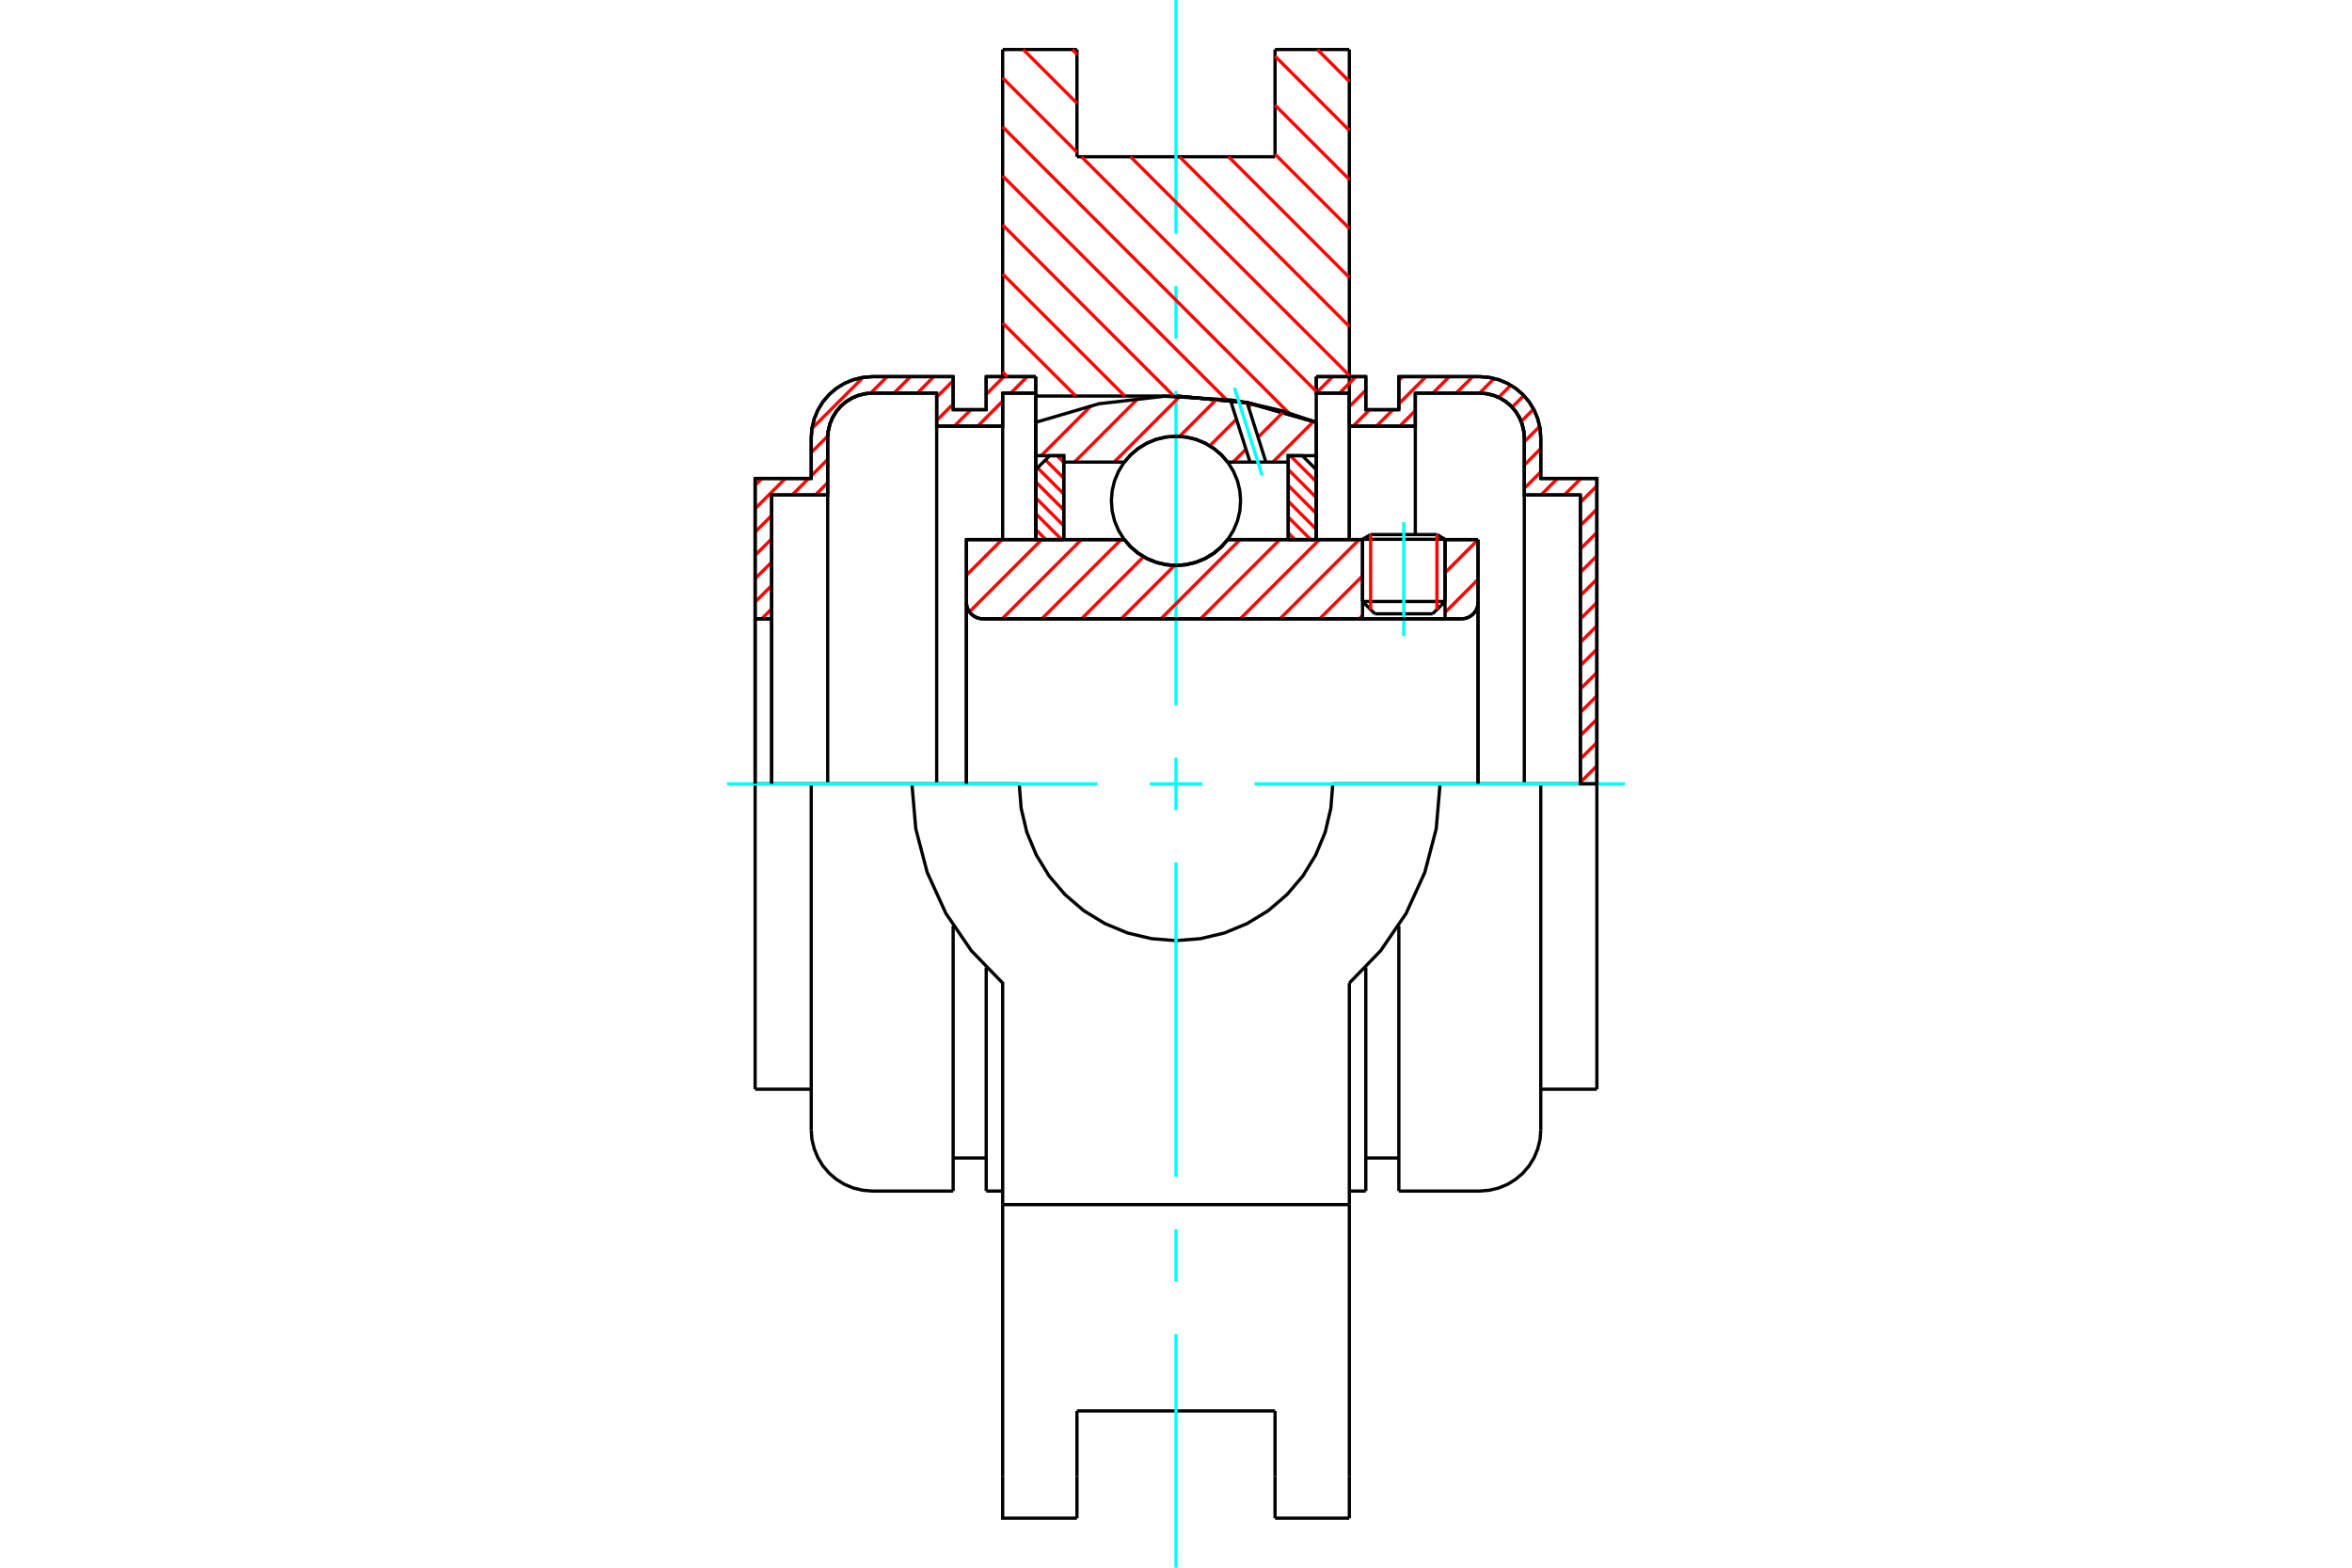 <?xml version="1.0" standalone="no"?>
<!DOCTYPE svg PUBLIC "-//W3C//DTD SVG 1.1//EN"
	"http://www.w3.org/Graphics/SVG/1.1/DTD/svg11.dtd">
<svg xmlns="http://www.w3.org/2000/svg" height="100%" width="100%" viewBox="0 0 36000 24000">
	<rect x="-1800" y="-1200" width="39600" height="26400" style="fill:#FFF"/>
	<g style="fill:none; fill-rule:evenodd" transform="matrix(1 0 0 1 0 0)">
		<g style="fill:none; stroke:#000; stroke-width:50; shape-rendering:geometricPrecision">
			<line x1="22118" y1="8256" x2="20855" y2="8256"/>
			<line x1="20979" y1="8184" x2="21994" y2="8184"/>
			<line x1="20855" y1="9208" x2="22118" y2="9208"/>
			<line x1="21928" y1="9397" x2="21044" y2="9397"/>
			<polyline points="22371,9474 22410,9471 22449,9461 22485,9446 22519,9425 22549,9400 22575,9370 22596,9336 22611,9299 22620,9261 22623,9221"/>
			<line x1="22623" y1="8261" x2="22623" y2="9221"/>
			<line x1="22118" y1="8261" x2="22623" y2="8261"/>
			<line x1="18791" y1="8261" x2="20855" y2="8261"/>
			<polyline points="17209,8261 17310,8376 17427,8474 17558,8552 17699,8610 17848,8645 18000,8657 18152,8645 18301,8610 18442,8552 18573,8474 18690,8376 18791,8261"/>
			<line x1="14792" y1="8261" x2="17209" y2="8261"/>
			<line x1="14792" y1="9221" x2="14792" y2="8261"/>
			<polyline points="14792,9221 14795,9261 14804,9299 14819,9336 14840,9370 14866,9400 14896,9425 14930,9446 14966,9461 15005,9471 15044,9474"/>
			<line x1="22371" y1="9474" x2="15044" y2="9474"/>
			<line x1="22623" y1="9221" x2="22623" y2="12000"/>
			<line x1="14792" y1="9221" x2="14792" y2="12000"/>
			<line x1="20979" y1="8184" x2="20855" y2="8256"/>
			<line x1="22118" y1="8256" x2="21994" y2="8184"/>
			<line x1="21928" y1="9397" x2="22118" y2="9208"/>
			<line x1="20855" y1="9208" x2="21044" y2="9397"/>
			<line x1="20855" y1="8256" x2="20855" y2="9208"/>
			<line x1="22118" y1="9208" x2="22118" y2="8256"/>
			<line x1="20653" y1="758" x2="20653" y2="5766"/>
			<line x1="19516" y1="758" x2="20653" y2="758"/>
			<line x1="19516" y1="2400" x2="19516" y2="758"/>
			<line x1="16484" y1="2400" x2="19516" y2="2400"/>
			<line x1="16484" y1="758" x2="16484" y2="2400"/>
			<line x1="15347" y1="758" x2="16484" y2="758"/>
			<line x1="15347" y1="5766" x2="15347" y2="758"/>
			<line x1="15853" y1="6063" x2="15853" y2="5766"/>
			<line x1="18000" y1="6063" x2="15853" y2="6063"/>
			<polyline points="20147,6465 19092,6165 18000,6063"/>
			<line x1="20147" y1="5766" x2="20147" y2="6465"/>
			<line x1="22042" y1="12000" x2="20400" y2="12000"/>
			<line x1="15600" y1="12000" x2="13958" y2="12000"/>
			<polyline points="15600,12000 15630,12375 15717,12742 15862,13090 16058,13411 16303,13697 16589,13942 16910,14138 17258,14283 17625,14370 18000,14400 18375,14370 18742,14283 19090,14138 19411,13942 19697,13697 19942,13411 20138,13090 20283,12742 20370,12375 20400,12000"/>
			<polyline points="13958,12000 14017,12688 14192,13356 14478,13984 14867,14554 15347,15050 15347,18442"/>
			<line x1="20653" y1="18442" x2="15347" y2="18442"/>
			<line x1="20653" y1="15050" x2="20653" y2="18442"/>
			<polyline points="20653,15050 21133,14554 21522,13984 21808,13356 21983,12688 22042,12000"/>
			<line x1="20653" y1="19642" x2="20653" y2="18442"/>
			<line x1="20653" y1="22598" x2="20653" y2="19642"/>
			<line x1="20653" y1="23242" x2="20653" y2="22598"/>
			<line x1="20653" y1="5766" x2="20653" y2="8261"/>
			<line x1="20147" y1="6465" x2="20147" y2="8261"/>
			<line x1="15853" y1="8261" x2="15853" y2="6063"/>
			<line x1="16484" y1="22598" x2="16484" y2="21600"/>
			<line x1="16484" y1="23242" x2="16484" y2="22598"/>
			<line x1="16484" y1="21600" x2="19516" y2="21600"/>
			<line x1="19516" y1="22598" x2="19516" y2="23242"/>
			<line x1="19516" y1="21600" x2="19516" y2="22598"/>
			<line x1="15347" y1="19642" x2="15347" y2="22598"/>
			<line x1="19516" y1="23242" x2="20653" y2="23242"/>
			<polyline points="15347,22598 15347,23242 16484,23242"/>
			<line x1="15347" y1="19642" x2="15347" y2="18442"/>
			<polyline points="20147,6465 19092,6165 18000,6063"/>
			<line x1="12417" y1="12000" x2="11558" y2="12000"/>
			<line x1="13352" y1="12000" x2="12417" y2="12000"/>
			<line x1="13958" y1="12000" x2="13352" y2="12000"/>
			<line x1="11811" y1="7577" x2="11811" y2="9474"/>
			<line x1="12669" y1="7577" x2="11811" y2="7577"/>
			<line x1="12669" y1="6701" x2="12669" y2="7577"/>
			<polyline points="13352,6019 13245,6027 13141,6052 13042,6093 12951,6149 12869,6219 12800,6300 12744,6392 12703,6490 12678,6595 12669,6701"/>
			<line x1="14337" y1="6019" x2="13352" y2="6019"/>
			<line x1="14337" y1="6524" x2="14337" y2="6019"/>
			<line x1="15347" y1="6524" x2="14337" y2="6524"/>
			<line x1="15347" y1="6019" x2="15347" y2="6524"/>
			<line x1="15853" y1="6019" x2="15347" y2="6019"/>
			<line x1="15095" y1="5766" x2="15853" y2="5766"/>
			<line x1="15095" y1="6272" x2="15095" y2="5766"/>
			<line x1="14589" y1="6272" x2="15095" y2="6272"/>
			<line x1="14589" y1="5766" x2="14589" y2="6272"/>
			<line x1="13352" y1="5766" x2="14589" y2="5766"/>
			<polyline points="13352,5766 13206,5778 13063,5812 12927,5868 12802,5945 12691,6040 12595,6152 12519,6277 12463,6412 12428,6555 12417,6701"/>
			<line x1="12417" y1="7325" x2="12417" y2="6701"/>
			<line x1="11558" y1="7325" x2="12417" y2="7325"/>
			<line x1="11558" y1="9474" x2="11558" y2="7325"/>
			<line x1="11558" y1="16675" x2="11558" y2="12000"/>
			<line x1="12417" y1="17299" x2="12417" y2="12000"/>
			<line x1="15853" y1="6063" x2="15853" y2="8261"/>
			<line x1="14589" y1="18234" x2="14589" y2="14175"/>
			<line x1="15095" y1="18234" x2="15095" y2="14810"/>
			<line x1="11558" y1="9474" x2="11558" y2="12000"/>
			<line x1="11811" y1="9474" x2="11811" y2="12000"/>
			<line x1="12669" y1="7577" x2="12669" y2="12000"/>
			<line x1="14337" y1="6524" x2="14337" y2="12000"/>
			<line x1="15347" y1="6524" x2="15347" y2="8261"/>
			<line x1="11558" y1="16675" x2="12417" y2="16675"/>
			<polyline points="12417,17299 12428,17445 12463,17588 12519,17723 12595,17848 12691,17960 12802,18055 12927,18132 13063,18188 13206,18222 13352,18234 14589,18234"/>
			<line x1="15095" y1="18234" x2="15347" y2="18234"/>
			<line x1="14589" y1="17728" x2="15095" y2="17728"/>
			<line x1="11811" y1="9474" x2="11558" y2="9474"/>
			<polyline points="13352,6019 13245,6027 13141,6052 13042,6093 12951,6149 12869,6219 12800,6300 12744,6392 12703,6490 12678,6595 12669,6701"/>
			<line x1="24189" y1="12000" x2="24189" y2="7577"/>
			<line x1="24442" y1="7325" x2="24442" y2="12000"/>
			<line x1="23583" y1="7325" x2="24442" y2="7325"/>
			<line x1="23583" y1="6701" x2="23583" y2="7325"/>
			<polyline points="23583,6701 23572,6555 23537,6412 23481,6277 23405,6152 23309,6040 23198,5945 23073,5868 22937,5812 22794,5778 22648,5766"/>
			<line x1="21411" y1="5766" x2="22648" y2="5766"/>
			<line x1="21411" y1="6272" x2="21411" y2="5766"/>
			<line x1="20905" y1="6272" x2="21411" y2="6272"/>
			<line x1="20905" y1="5766" x2="20905" y2="6272"/>
			<line x1="20147" y1="5766" x2="20905" y2="5766"/>
			<line x1="20653" y1="6019" x2="20147" y2="6019"/>
			<line x1="20653" y1="6524" x2="20653" y2="6019"/>
			<line x1="21663" y1="6524" x2="20653" y2="6524"/>
			<line x1="21663" y1="6019" x2="21663" y2="6524"/>
			<line x1="22648" y1="6019" x2="21663" y2="6019"/>
			<polyline points="23331,6701 23322,6595 23297,6490 23256,6392 23200,6300 23131,6219 23049,6149 22958,6093 22859,6052 22755,6027 22648,6019"/>
			<line x1="23331" y1="7577" x2="23331" y2="6701"/>
			<line x1="24189" y1="7577" x2="23331" y2="7577"/>
			<line x1="22648" y1="12000" x2="22042" y2="12000"/>
			<line x1="23583" y1="12000" x2="22648" y2="12000"/>
			<line x1="24442" y1="12000" x2="23583" y2="12000"/>
			<line x1="23331" y1="12000" x2="23331" y2="7577"/>
			<line x1="21663" y1="8180" x2="21663" y2="6524"/>
			<line x1="20653" y1="8261" x2="20653" y2="6524"/>
			<line x1="20905" y1="14810" x2="20905" y2="18234"/>
			<line x1="21411" y1="14175" x2="21411" y2="18234"/>
			<line x1="23583" y1="12000" x2="23583" y2="17299"/>
			<line x1="24442" y1="12000" x2="24442" y2="16675"/>
			<polyline points="23331,6701 23322,6595 23297,6490 23256,6392 23200,6300 23131,6219 23049,6149 22958,6093 22859,6052 22755,6027 22648,6019"/>
			<line x1="20905" y1="17728" x2="21411" y2="17728"/>
			<polyline points="21411,18234 22648,18234 22794,18222 22937,18188 23073,18132 23198,18055 23309,17960 23405,17848 23481,17723 23537,17588 23572,17445 23583,17299"/>
			<line x1="23583" y1="16675" x2="24442" y2="16675"/>
			<line x1="20653" y1="18234" x2="20905" y2="18234"/>
		</g>
		<g style="fill:none; stroke:#0FF; stroke-width:50; shape-rendering:geometricPrecision">
			<line x1="21486" y1="9740" x2="21486" y2="7994"/>
			<line x1="11128" y1="12000" x2="16797" y2="12000"/>
			<line x1="17599" y1="12000" x2="18401" y2="12000"/>
			<line x1="19203" y1="12000" x2="24872" y2="12000"/>
			<line x1="18000" y1="24000" x2="18000" y2="20422"/>
			<line x1="18000" y1="19620" x2="18000" y2="18818"/>
			<line x1="18000" y1="18016" x2="18000" y2="13203"/>
			<line x1="18000" y1="12401" x2="18000" y2="11599"/>
			<line x1="18000" y1="10797" x2="18000" y2="5984"/>
			<line x1="18000" y1="5182" x2="18000" y2="4380"/>
			<line x1="18000" y1="3578" x2="18000" y2="0"/>
		</g>
		<g style="fill:none; stroke:#F00; stroke-width:50; shape-rendering:geometricPrecision">
			<line x1="24442" y1="11725" x2="24189" y2="11977"/>
			<line x1="24442" y1="11368" x2="24189" y2="11620"/>
			<line x1="24442" y1="11010" x2="24189" y2="11263"/>
			<line x1="24442" y1="10653" x2="24189" y2="10906"/>
			<line x1="24442" y1="10296" x2="24189" y2="10548"/>
			<line x1="24442" y1="9938" x2="24189" y2="10191"/>
			<line x1="24442" y1="9581" x2="24189" y2="9834"/>
			<line x1="24442" y1="9224" x2="24189" y2="9477"/>
			<line x1="24442" y1="8867" x2="24189" y2="9119"/>
			<line x1="24442" y1="8509" x2="24189" y2="8762"/>
			<line x1="24442" y1="8152" x2="24189" y2="8405"/>
			<line x1="24442" y1="7795" x2="24189" y2="8047"/>
			<line x1="24442" y1="7438" x2="24189" y2="7690"/>
			<line x1="24198" y1="7325" x2="23945" y2="7577"/>
			<line x1="23840" y1="7325" x2="23588" y2="7577"/>
			<line x1="23583" y1="7225" x2="23331" y2="7477"/>
			<line x1="23583" y1="6867" x2="23331" y2="7120"/>
			<line x1="23567" y1="6527" x2="23331" y2="6763"/>
			<line x1="23473" y1="6263" x2="23283" y2="6453"/>
			<line x1="23324" y1="6055" x2="23145" y2="6234"/>
			<line x1="23124" y1="5897" x2="22938" y2="6084"/>
			<line x1="22871" y1="5793" x2="22645" y2="6019"/>
			<line x1="22541" y1="5766" x2="22288" y2="6019"/>
			<line x1="22183" y1="5766" x2="21931" y2="6019"/>
			<line x1="21663" y1="6286" x2="21425" y2="6524"/>
			<line x1="21826" y1="5766" x2="21411" y2="6182"/>
			<line x1="21321" y1="6272" x2="21068" y2="6524"/>
			<line x1="21469" y1="5766" x2="21411" y2="5825"/>
			<line x1="20964" y1="6272" x2="20711" y2="6524"/>
			<line x1="20905" y1="5973" x2="20653" y2="6225"/>
			<line x1="20754" y1="5766" x2="20502" y2="6019"/>
			<line x1="20397" y1="5766" x2="20147" y2="6016"/>
		</g>
		<g style="fill:none; stroke:#000; stroke-width:50; shape-rendering:geometricPrecision">
			<polyline points="20147,5766 20905,5766 20905,6272 21411,6272 21411,5766 22648,5766"/>
			<polyline points="23583,6701 23572,6555 23537,6412 23481,6277 23405,6152 23309,6040 23198,5945 23073,5868 22937,5812 22794,5778 22648,5766"/>
			<polyline points="23583,6701 23583,7325 24442,7325 24442,12000 24189,12000 24189,7577 23331,7577 23331,6701 23322,6595 23297,6490 23256,6392 23200,6300 23131,6219 23049,6149 22958,6093 22859,6052 22755,6027 22648,6019 21663,6019 21663,6524 20653,6524 20653,6019 20147,6019 20147,5766"/>
		</g>
		<g style="fill:none; stroke:#F00; stroke-width:50; shape-rendering:geometricPrecision">
			<line x1="15853" y1="5993" x2="15827" y2="6019"/>
			<line x1="15347" y1="6499" x2="15322" y2="6524"/>
			<line x1="15723" y1="5766" x2="15470" y2="6019"/>
			<line x1="15347" y1="6141" x2="14965" y2="6524"/>
			<line x1="15365" y1="5766" x2="15095" y2="6037"/>
			<line x1="14860" y1="6272" x2="14607" y2="6524"/>
			<line x1="11811" y1="9321" x2="11658" y2="9474"/>
			<line x1="14589" y1="6185" x2="14337" y2="6437"/>
			<line x1="11811" y1="8964" x2="11558" y2="9216"/>
			<line x1="14589" y1="5828" x2="14337" y2="6080"/>
			<line x1="11811" y1="8606" x2="11558" y2="8859"/>
			<line x1="14293" y1="5766" x2="14041" y2="6019"/>
			<line x1="12669" y1="7390" x2="12482" y2="7577"/>
			<line x1="11811" y1="8249" x2="11558" y2="8502"/>
			<line x1="13936" y1="5766" x2="13684" y2="6019"/>
			<line x1="12669" y1="7033" x2="12417" y2="7286"/>
			<line x1="12378" y1="7325" x2="12125" y2="7577"/>
			<line x1="11811" y1="7892" x2="11558" y2="8145"/>
			<line x1="13579" y1="5766" x2="13325" y2="6020"/>
			<line x1="12670" y1="6675" x2="12417" y2="6928"/>
			<line x1="12020" y1="7325" x2="11558" y2="7787"/>
			<line x1="13210" y1="5778" x2="12428" y2="6560"/>
			<line x1="11663" y1="7325" x2="11558" y2="7430"/>
		</g>
		<g style="fill:none; stroke:#000; stroke-width:50; shape-rendering:geometricPrecision">
			<polyline points="15853,5766 15095,5766 15095,6272 14589,6272 14589,5766 13352,5766 13206,5778 13063,5812 12927,5868 12802,5945 12691,6040 12595,6152 12519,6277 12463,6412 12428,6555 12417,6701 12417,7325 11558,7325 11558,9474 11811,9474 11811,7577 12669,7577 12669,6701"/>
			<polyline points="13352,6019 13245,6027 13141,6052 13042,6093 12951,6149 12869,6219 12800,6300 12744,6392 12703,6490 12678,6595 12669,6701"/>
			<polyline points="13352,6019 14337,6019 14337,6524 15347,6524 15347,6019 15853,6019 15853,5766"/>
			<line x1="11558" y1="12000" x2="11558" y2="9474"/>
			<line x1="11811" y1="9474" x2="11811" y2="12000"/>
		</g>
		<g style="fill:none; stroke:#F00; stroke-width:50; shape-rendering:geometricPrecision">
			<line x1="20164" y1="758" x2="20653" y2="1247"/>
			<line x1="19516" y1="860" x2="20653" y2="1997"/>
			<line x1="19516" y1="1610" x2="20653" y2="2747"/>
			<line x1="19516" y1="2361" x2="20653" y2="3497"/>
			<line x1="18805" y1="2400" x2="20653" y2="4248"/>
			<line x1="16413" y1="758" x2="16484" y2="830"/>
			<line x1="18055" y1="2400" x2="20653" y2="4998"/>
			<line x1="15662" y1="758" x2="16484" y2="1580"/>
			<line x1="17304" y1="2400" x2="20653" y2="5748"/>
			<line x1="15347" y1="1193" x2="16484" y2="2330"/>
			<line x1="16554" y1="2400" x2="20147" y2="5993"/>
			<line x1="15347" y1="1943" x2="19725" y2="6321"/>
			<line x1="15347" y1="2694" x2="18768" y2="6115"/>
			<line x1="15347" y1="3444" x2="17966" y2="6063"/>
			<line x1="15347" y1="4194" x2="17216" y2="6063"/>
			<line x1="15347" y1="4945" x2="16466" y2="6063"/>
			<line x1="15347" y1="5695" x2="15419" y2="5766"/>
		</g>
		<g style="fill:none; stroke:#000; stroke-width:50; shape-rendering:geometricPrecision">
			<polyline points="20147,6465 19092,6165 18000,6063"/>
		</g>
		<g style="fill:none; stroke:#F00; stroke-width:50; shape-rendering:geometricPrecision">
			<line x1="21994" y1="8184" x2="21994" y2="9332"/>
			<line x1="20979" y1="9332" x2="20979" y2="8184"/>
			<line x1="15853" y1="8105" x2="16008" y2="8261"/>
			<line x1="15853" y1="7863" x2="16251" y2="8261"/>
			<line x1="15853" y1="7620" x2="16282" y2="8049"/>
			<line x1="15853" y1="7377" x2="16282" y2="7806"/>
			<line x1="15881" y1="7162" x2="16282" y2="7563"/>
			<line x1="16002" y1="7041" x2="16282" y2="7320"/>
			<line x1="16181" y1="6976" x2="16282" y2="7077"/>
		</g>
		<g style="fill:none; stroke:#000; stroke-width:50; shape-rendering:geometricPrecision">
			<polyline points="16282,8261 16282,6976 16067,6976 15853,7190 15853,8261 16282,8261"/>
		</g>
		<g style="fill:none; stroke:#F00; stroke-width:50; shape-rendering:geometricPrecision">
			<line x1="19749" y1="6976" x2="20147" y2="7374"/>
			<line x1="19718" y1="7188" x2="20147" y2="7617"/>
			<line x1="19718" y1="7431" x2="20147" y2="7860"/>
			<line x1="19718" y1="7674" x2="20147" y2="8103"/>
			<line x1="19718" y1="7917" x2="20062" y2="8261"/>
			<line x1="19718" y1="8159" x2="19819" y2="8261"/>
		</g>
		<g style="fill:none; stroke:#000; stroke-width:50; shape-rendering:geometricPrecision">
			<polyline points="19718,8261 19718,6976 19933,6976 20147,7190 20147,8261 19718,8261"/>
			<polyline points="18989,7668 18977,7513 18941,7362 18881,7219 18800,7086 18699,6968 18581,6867 18449,6786 18306,6727 18155,6691 18000,6679 17845,6691 17694,6727 17551,6786 17419,6867 17301,6968 17200,7086 17119,7219 17059,7362 17023,7513 17011,7668 17023,7822 17059,7973 17119,8117 17200,8249 17301,8367 17419,8468 17551,8549 17694,8608 17845,8644 18000,8657 18155,8644 18306,8608 18449,8549 18581,8468 18699,8367 18800,8249 18881,8117 18941,7973 18977,7822 18989,7668"/>
		</g>
		<g style="fill:none; stroke:#F00; stroke-width:50; shape-rendering:geometricPrecision">
			<line x1="20106" y1="6451" x2="19483" y2="7074"/>
			<line x1="19650" y1="6300" x2="19256" y2="6694"/>
			<line x1="19071" y1="6878" x2="18875" y2="7074"/>
			<line x1="19162" y1="6180" x2="19110" y2="6232"/>
			<line x1="18925" y1="6417" x2="18517" y2="6825"/>
			<line x1="18635" y1="6100" x2="18055" y2="6680"/>
			<line x1="18063" y1="6064" x2="17053" y2="7074"/>
			<line x1="17427" y1="6093" x2="16446" y2="7074"/>
			<line x1="16704" y1="6209" x2="15937" y2="6976"/>
		</g>
		<g style="fill:none; stroke:#000; stroke-width:50; shape-rendering:geometricPrecision">
			<polyline points="15853,8261 15853,6976 15853,6465"/>
			<polyline points="18832,6122 17824,6066 16821,6181 15853,6465"/>
			<polyline points="19089,6164 18961,6141 18832,6122"/>
			<polyline points="20147,6465 19625,6290 19089,6164"/>
			<polyline points="20147,6465 20147,6976 19718,6976 19718,7074 19718,8261"/>
			<polyline points="19718,7074 19376,7074 19133,7074 18791,7074 18690,6959 18573,6862 18442,6783 18301,6725 18152,6690 18000,6679 17848,6690 17699,6725 17558,6783 17427,6862 17310,6959 17209,7074 16282,7074 16282,8261"/>
			<polyline points="16282,7074 16282,6976 15853,6976"/>
			<line x1="20147" y1="6976" x2="20147" y2="8261"/>
		</g>
		<g style="fill:none; stroke:#0FF; stroke-width:50; shape-rendering:geometricPrecision">
			<line x1="19319" y1="7279" x2="18895" y2="5936"/>
		</g>
		<g style="fill:none; stroke:#000; stroke-width:50; shape-rendering:geometricPrecision">
			<line x1="19133" y1="7074" x2="18832" y2="6122"/>
			<line x1="19376" y1="7074" x2="19089" y2="6164"/>
		</g>
		<g style="fill:none; stroke:#F00; stroke-width:50; shape-rendering:geometricPrecision">
			<line x1="22623" y1="8871" x2="22118" y2="9376"/>
			<line x1="22623" y1="8263" x2="22118" y2="8769"/>
			<line x1="20855" y1="9424" x2="20805" y2="9474"/>
			<line x1="20855" y1="8817" x2="20198" y2="9474"/>
			<line x1="20803" y1="8261" x2="19591" y2="9474"/>
			<line x1="20196" y1="8261" x2="18983" y2="9474"/>
			<line x1="19589" y1="8261" x2="18376" y2="9474"/>
			<line x1="18981" y1="8261" x2="17769" y2="9474"/>
			<line x1="17979" y1="8656" x2="17161" y2="9474"/>
			<line x1="17504" y1="8523" x2="16554" y2="9474"/>
			<line x1="17159" y1="8261" x2="15946" y2="9474"/>
			<line x1="16552" y1="8261" x2="15339" y2="9474"/>
			<line x1="15944" y1="8261" x2="14838" y2="9367"/>
			<line x1="15337" y1="8261" x2="14792" y2="8806"/>
		</g>
		<g style="fill:none; stroke:#000; stroke-width:50; shape-rendering:geometricPrecision">
			<line x1="22623" y1="12000" x2="22623" y2="8261"/>
			<polyline points="22371,9474 22410,9471 22449,9461 22485,9446 22519,9425 22549,9400 22575,9370 22596,9336 22611,9299 22620,9261 22623,9221"/>
			<polyline points="22371,9474 22118,9474 22118,8261"/>
			<polyline points="22118,9474 20855,9474 20855,8261"/>
			<line x1="20855" y1="9474" x2="15044" y2="9474"/>
			<polyline points="14792,9221 14795,9261 14804,9299 14819,9336 14840,9370 14866,9400 14896,9425 14930,9446 14966,9461 15005,9471 15044,9474"/>
			<polyline points="14792,9221 14792,8261 15221,8261 17209,8261 17310,8376 17427,8474 17558,8552 17699,8610 17848,8645 18000,8657 18152,8645 18301,8610 18442,8552 18573,8474 18690,8376 18791,8261 20855,8261"/>
			<line x1="22118" y1="8261" x2="22623" y2="8261"/>
			<line x1="14792" y1="12000" x2="14792" y2="9221"/>
		</g>
	</g>
</svg>
